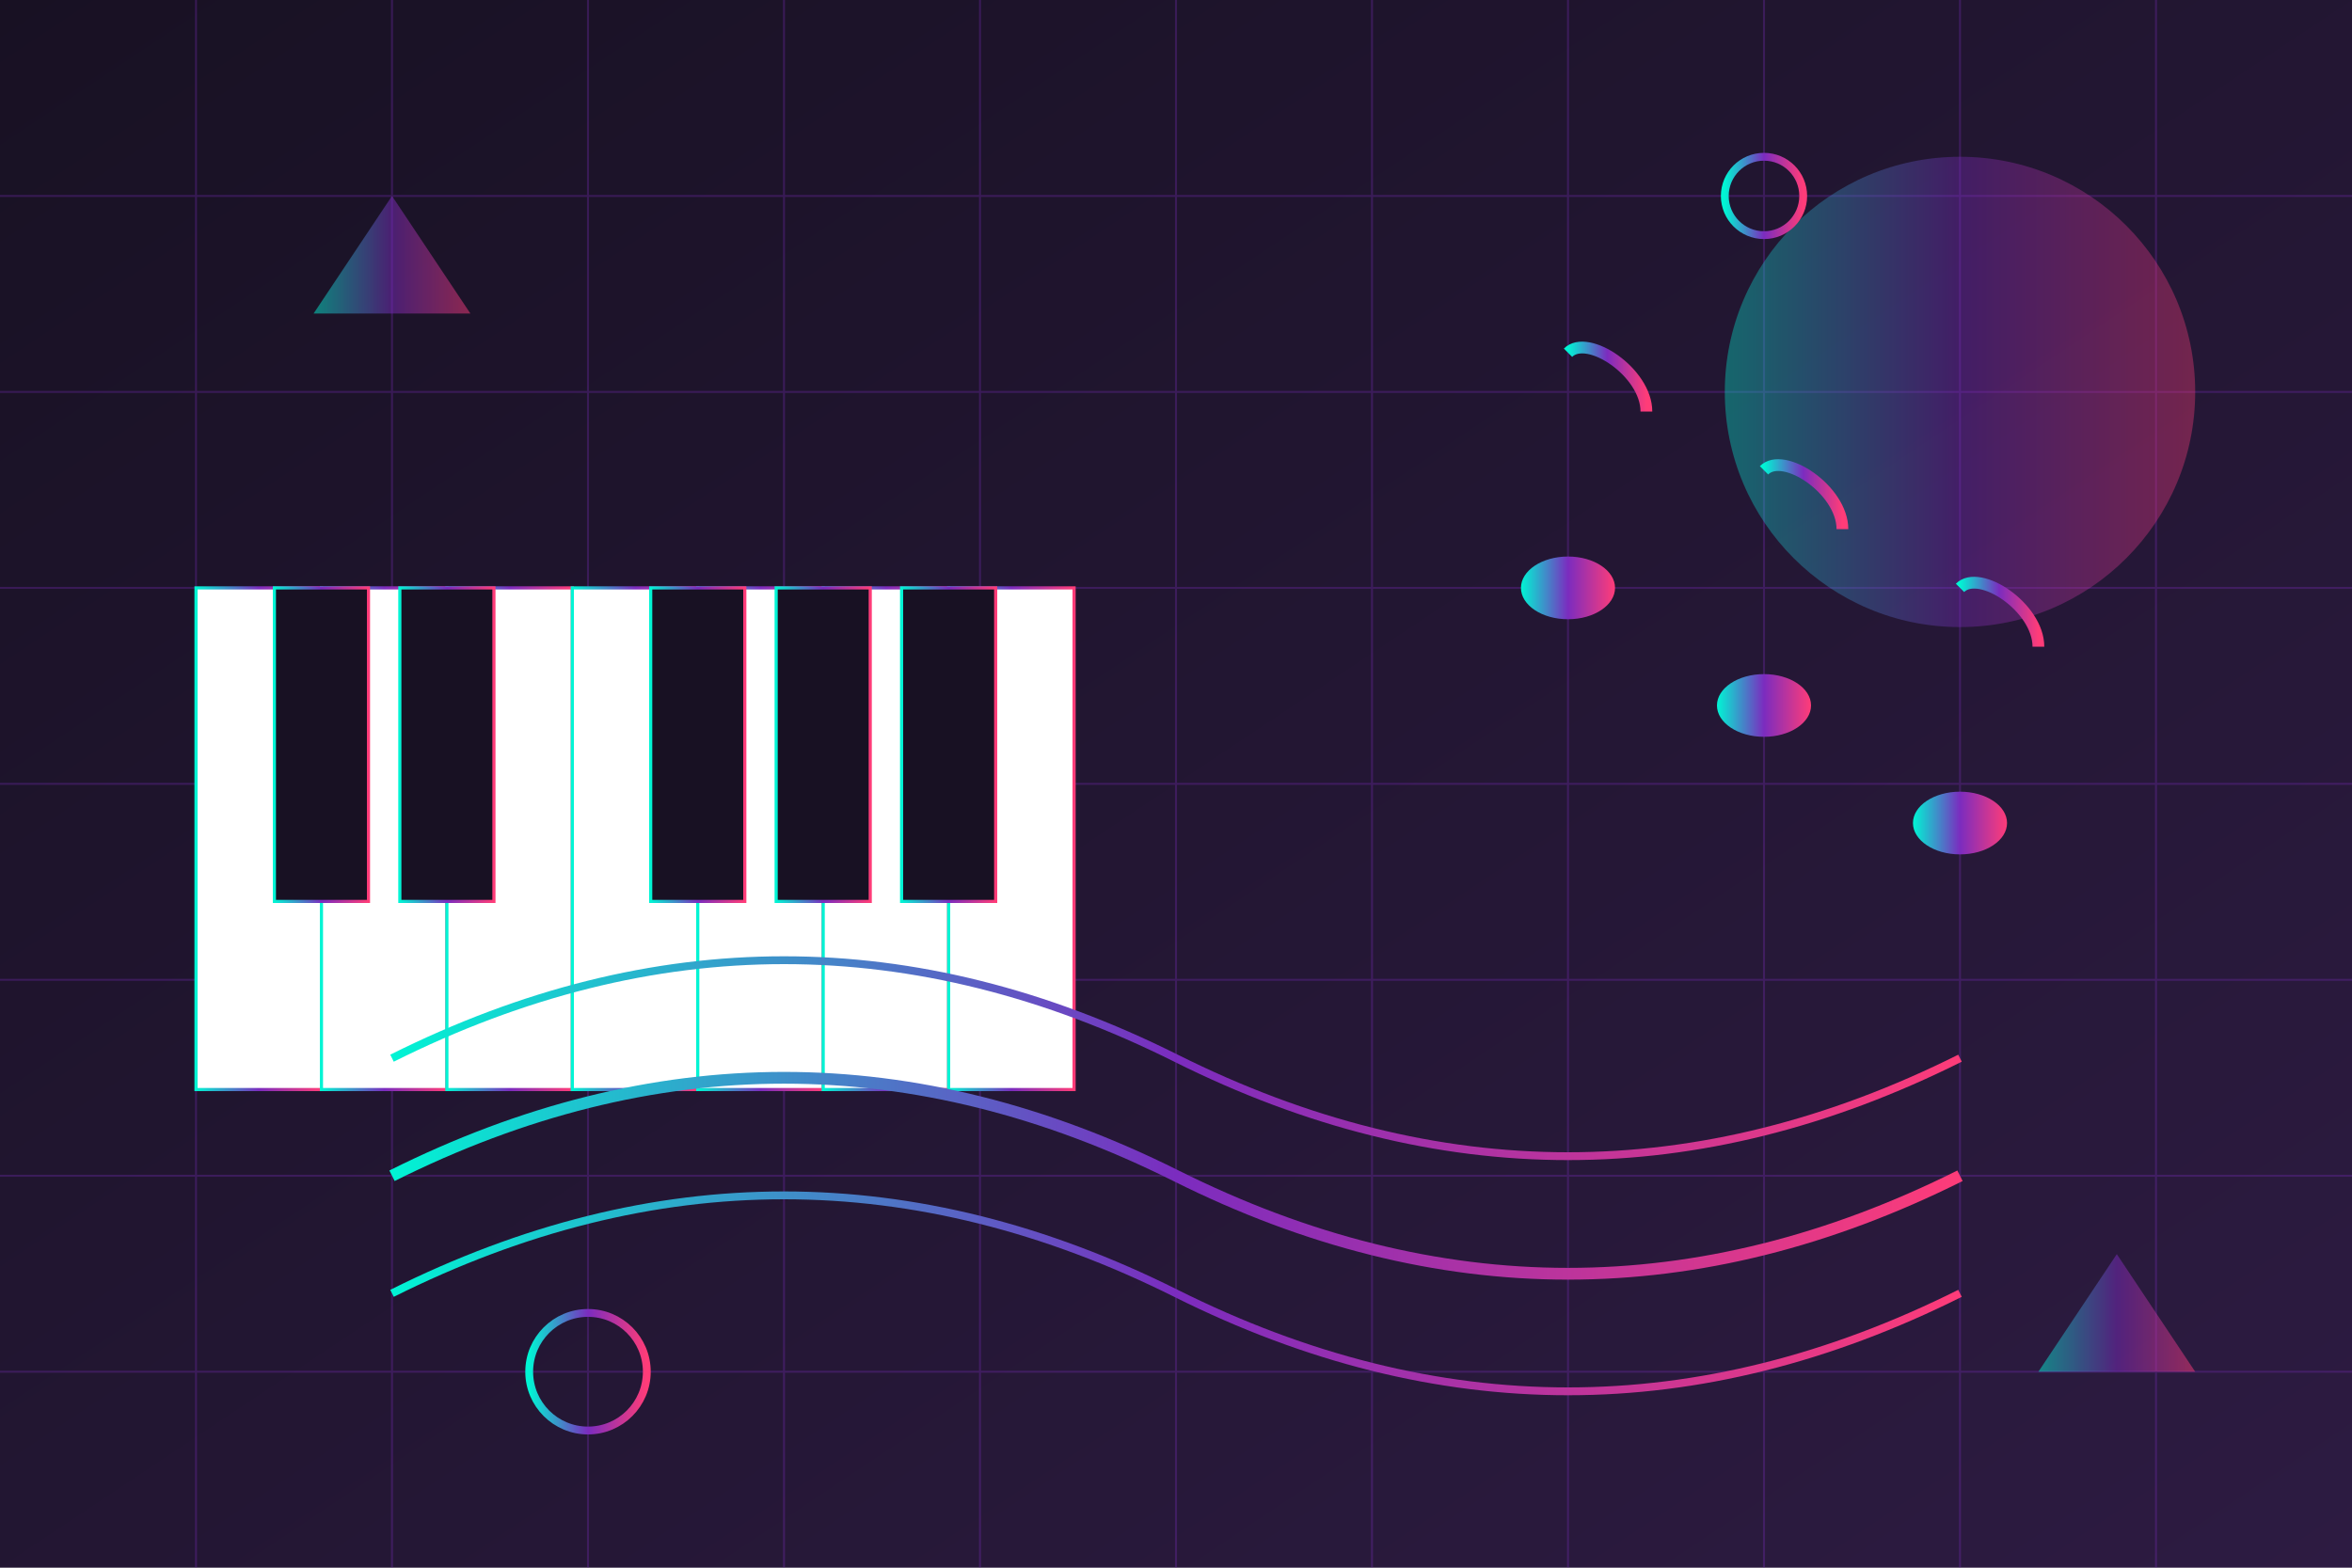 <svg width="600" height="400" viewBox="0 0 600 400" xmlns="http://www.w3.org/2000/svg">
  <defs>
    <linearGradient id="bgGradient" x1="0%" y1="0%" x2="100%" y2="100%">
      <stop offset="0%" stop-color="#181123" />
      <stop offset="100%" stop-color="#2d1b42" />
    </linearGradient>
    <linearGradient id="neonGradient" x1="0%" y1="0%" x2="100%" y2="0%">
      <stop offset="0%" stop-color="#00f5d4" />
      <stop offset="50%" stop-color="#7b2cbf" />
      <stop offset="100%" stop-color="#ff3c78" />
    </linearGradient>
    <filter id="neonGlow" x="-20%" y="-20%" width="140%" height="140%">
      <feGaussianBlur in="SourceGraphic" stdDeviation="5" result="blur" />
      <feFlood flood-color="#00f5d4" flood-opacity="0.7" result="glowColor" />
      <feComposite in="glowColor" in2="blur" operator="in" result="softGlow" />
      <feMerge>
        <feMergeNode in="softGlow" />
        <feMergeNode in="SourceGraphic" />
      </feMerge>
    </filter>
  </defs>
  
  <!-- Background -->
  <rect width="600" height="400" fill="url(#bgGradient)" />
  
  <!-- Grid lines -->
  <g stroke="#7b2cbf" stroke-width="0.5" opacity="0.3">
    <line x1="0" y1="50" x2="600" y2="50" />
    <line x1="0" y1="100" x2="600" y2="100" />
    <line x1="0" y1="150" x2="600" y2="150" />
    <line x1="0" y1="200" x2="600" y2="200" />
    <line x1="0" y1="250" x2="600" y2="250" />
    <line x1="0" y1="300" x2="600" y2="300" />
    <line x1="0" y1="350" x2="600" y2="350" />
    
    <line x1="50" y1="0" x2="50" y2="400" />
    <line x1="100" y1="0" x2="100" y2="400" />
    <line x1="150" y1="0" x2="150" y2="400" />
    <line x1="200" y1="0" x2="200" y2="400" />
    <line x1="250" y1="0" x2="250" y2="400" />
    <line x1="300" y1="0" x2="300" y2="400" />
    <line x1="350" y1="0" x2="350" y2="400" />
    <line x1="400" y1="0" x2="400" y2="400" />
    <line x1="450" y1="0" x2="450" y2="400" />
    <line x1="500" y1="0" x2="500" y2="400" />
    <line x1="550" y1="0" x2="550" y2="400" />
  </g>
  
  <!-- Retro sun -->
  <circle cx="500" cy="100" r="60" fill="url(#neonGradient)" opacity="0.6" filter="url(#neonGlow)" />
  
  <!-- Piano keys -->
  <g transform="translate(50, 150) scale(0.8)" filter="url(#neonGlow)">
    <!-- White keys -->
    <rect x="0" y="0" width="40" height="160" fill="#fff" stroke="url(#neonGradient)" stroke-width="1" />
    <rect x="40" y="0" width="40" height="160" fill="#fff" stroke="url(#neonGradient)" stroke-width="1" />
    <rect x="80" y="0" width="40" height="160" fill="#fff" stroke="url(#neonGradient)" stroke-width="1" />
    <rect x="120" y="0" width="40" height="160" fill="#fff" stroke="url(#neonGradient)" stroke-width="1" />
    <rect x="160" y="0" width="40" height="160" fill="#fff" stroke="url(#neonGradient)" stroke-width="1" />
    <rect x="200" y="0" width="40" height="160" fill="#fff" stroke="url(#neonGradient)" stroke-width="1" />
    <rect x="240" y="0" width="40" height="160" fill="#fff" stroke="url(#neonGradient)" stroke-width="1" />
    
    <!-- Black keys -->
    <rect x="25" y="0" width="30" height="100" fill="#181123" stroke="url(#neonGradient)" stroke-width="1" />
    <rect x="65" y="0" width="30" height="100" fill="#181123" stroke="url(#neonGradient)" stroke-width="1" />
    <rect x="145" y="0" width="30" height="100" fill="#181123" stroke="url(#neonGradient)" stroke-width="1" />
    <rect x="185" y="0" width="30" height="100" fill="#181123" stroke="url(#neonGradient)" stroke-width="1" />
    <rect x="225" y="0" width="30" height="100" fill="#181123" stroke="url(#neonGradient)" stroke-width="1" />
  </g>
  
  <!-- Musical notes -->
  <g filter="url(#neonGlow)">
    <!-- Note 1 -->
    <ellipse cx="400" cy="150" rx="12" ry="8" fill="url(#neonGradient)" />
    <path d="M400 90 L400 150" stroke="url(#neonGradient)" stroke-width="3" />
    <path d="M400 90 C405 85, 420 95, 420 105" stroke="url(#neonGradient)" stroke-width="3" fill="none" />
    
    <!-- Note 2 -->
    <ellipse cx="450" cy="180" rx="12" ry="8" fill="url(#neonGradient)" />
    <path d="M450 120 L450 180" stroke="url(#neonGradient)" stroke-width="3" />
    <path d="M450 120 C455 115, 470 125, 470 135" stroke="url(#neonGradient)" stroke-width="3" fill="none" />
    
    <!-- Note 3 -->
    <ellipse cx="500" cy="210" rx="12" ry="8" fill="url(#neonGradient)" />
    <path d="M500 150 L500 210" stroke="url(#neonGradient)" stroke-width="3" />
    <path d="M500 150 C505 145, 520 155, 520 165" stroke="url(#neonGradient)" stroke-width="3" fill="none" />
  </g>
  
  <!-- Sound waves -->
  <path d="M100 300 Q 200 250, 300 300 Q 400 350, 500 300" stroke="url(#neonGradient)" stroke-width="3" fill="none" filter="url(#neonGlow)" />
  <path d="M100 330 Q 200 280, 300 330 Q 400 380, 500 330" stroke="url(#neonGradient)" stroke-width="2" fill="none" filter="url(#neonGlow)" />
  <path d="M100 270 Q 200 220, 300 270 Q 400 320, 500 270" stroke="url(#neonGradient)" stroke-width="2" fill="none" filter="url(#neonGlow)" />
  
  <!-- Triangles -->
  <polygon points="100,50 120,80 80,80" fill="url(#neonGradient)" opacity="0.7" filter="url(#neonGlow)" />
  <polygon points="540,320 560,350 520,350" fill="url(#neonGradient)" opacity="0.7" filter="url(#neonGlow)" />
  
  <!-- Circles -->
  <circle cx="150" cy="350" r="15" fill="none" stroke="url(#neonGradient)" stroke-width="2" filter="url(#neonGlow)" />
  <circle cx="450" cy="50" r="10" fill="none" stroke="url(#neonGradient)" stroke-width="2" filter="url(#neonGlow)" />
</svg>
